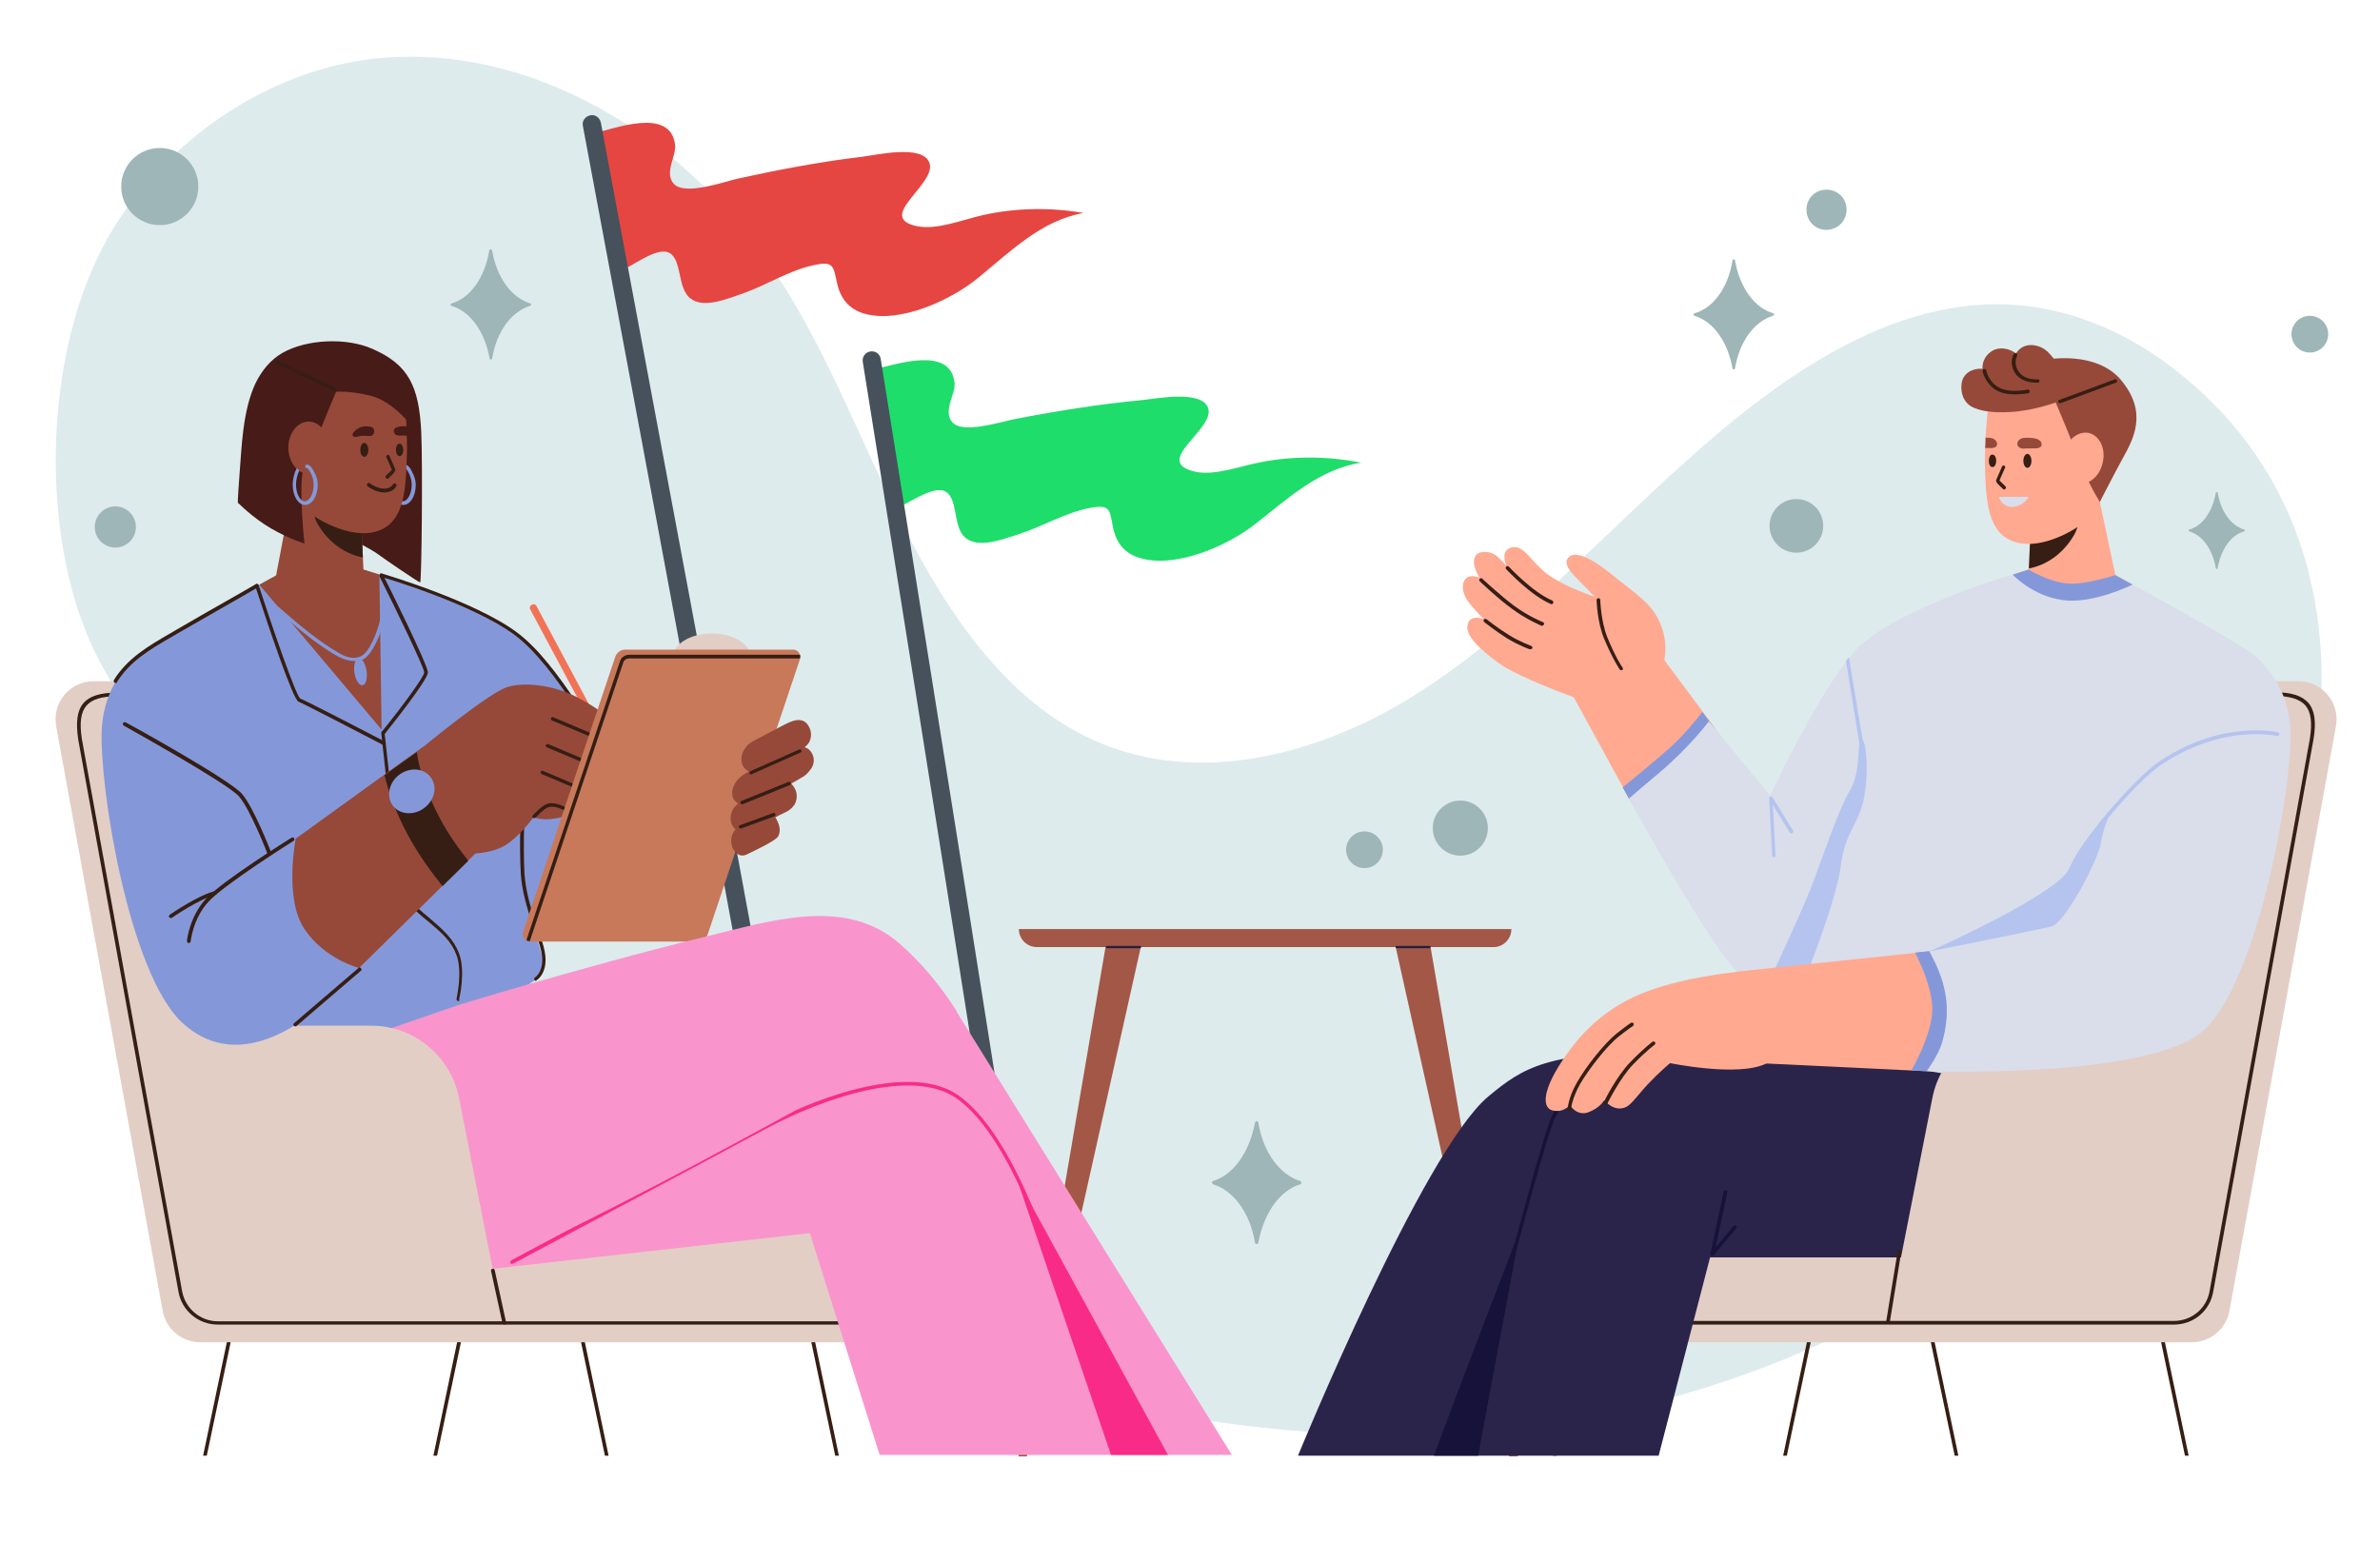 <?xml version="1.0" encoding="utf-8"?>
<!-- Generator: Adobe Illustrator 26.2.1, SVG Export Plug-In . SVG Version: 6.00 Build 0)  -->
<svg version="1.1" id="Layer_1" xmlns="http://www.w3.org/2000/svg" xmlns:xlink="http://www.w3.org/1999/xlink" x="0px" y="0px"
	 viewBox="0 0 648 420" style="enable-background:new 0 0 648 420;" xml:space="preserve">
<style type="text/css">
	.st0{fill:#DDEBED;}
	.st1{fill:#A35746;}
	.st2{fill:#202042;}
	.st3{fill-rule:evenodd;clip-rule:evenodd;fill:#E64642;}
	.st4{fill:#46515C;}
	.st5{fill-rule:evenodd;clip-rule:evenodd;fill:#1FDD6B;}
	.st6{fill:#9EB6B7;}
	.st7{fill:#361E14;}
	.st8{fill:#8498D9;}
	.st9{fill:#E3CEC5;}
	.st10{fill:#471B17;}
	.st11{fill:#964939;}
	.st12{fill:#F995CC;}
	.st13{fill:#F27255;}
	.st14{fill:#C7795A;}
	.st15{fill:#F92B89;}
	.st16{fill:#FFA991;}
	.st17{fill:#DADDEA;}
	.st18{fill:#B4C4EF;}
	.st19{fill:#2B244A;}
	.st20{fill:#17123A;}
</style>
<g>
	<path class="st0" d="M623.7,141.3c-6.8-16.2-18-30.8-34.4-42.8c-10.7-7.7-22.8-13-35.4-14.9c-35.8-5.3-68.7,18.4-95.3,42.4
		c-24.3,21.8-46.7,46.6-73.9,63.6c-27.2,16.9-61.2,25-89.6,10.7c-21.6-10.9-37-33.1-48.7-56.2c-11.7-23-20.9-47.9-34.9-69.2
		C186.4,36.6,144,11.4,101.8,16c-26,2.9-50.9,18.3-67.4,40.9c-20.1,27.4-23.9,73.7-13.9,106.8c7.2,23.9,20.1,35.5,33.8,55.5
		c22.6,33,51.6,59.8,82.4,82.9c65.8,49.3,142.2,82.7,221.2,87.9c79.1,5.2,151.9-18.9,213.8-74.1
		C616.7,275.7,647.9,198.9,623.7,141.3z"/>
	<g>
		<polygon class="st1" points="380,257.9 410.9,396.6 413.3,396.6 389.5,257.9 		"/>
		<polygon class="st1" points="310.6,257.9 279.6,396.6 277.3,396.6 301,257.9 		"/>
		<path class="st1" d="M406.7,257.9H282.3c-2.7,0-4.9-2.2-4.9-4.9l0,0h134.1l0,0C411.5,255.7,409.3,257.9,406.7,257.9z"/>
		<g>
			<path class="st2" d="M380.2,258.2c3,0,6,0,9,0c0.4,0,0.4-0.6,0-0.6c-3,0-6,0-9,0C379.9,257.6,379.9,258.2,380.2,258.2
				L380.2,258.2z"/>
		</g>
		<g>
			<path class="st2" d="M301.4,258.2c3,0,6,0,9,0c0.4,0,0.4-0.6,0-0.6c-3,0-6,0-9,0C301,257.6,301,258.2,301.4,258.2L301.4,258.2z"
				/>
		</g>
	</g>
	<g>
		<path class="st3" d="M161.3,36.4c5.9-1.3,21.2-7.4,22.5,3c0.4,3.1-3.1,7.7-0.3,10.7c3,3.2,13.7-0.6,17.1-1.4
			c11.4-2.5,22.4-4.6,34-6c4.1-0.5,16.4-3.4,18.4,1.5c2.4,5.8-15,15-3.3,17.4c5.4,1.1,12.5-1.8,17.8-3c8.9-2,18.5-2.2,27.5-0.6
			c-11.4,2-19.8,10.4-28.6,17.6c-7.4,6.1-21.4,12.6-31.1,9.8c-4.2-1.2-6.5-4.2-7.4-8.3c-1-4.6-0.9-6.1-6.3-4.9
			c-6.7,1.4-12.8,5.4-19.3,7.7c-4.2,1.4-10.8,4.3-14.4,1.3c-3.5-2.8-2.2-10.4-5.6-12.3c-3.6-2-10.8,4.3-14.3,5.2L161.3,36.4z"/>
		<g>
			<path class="st4" d="M215.2,326.5c-0.3,0.1-0.6,0.1-0.9,0c-1.3-0.2-2.2-1.3-2.2-2.5c-0.5-7-35.2-192.4-53.4-289.7
				c-0.3-1.3,0.6-2.6,2-2.9c1.3-0.3,2.6,0.6,2.9,2c0.1,0.7,13.6,72.6,26.9,143.9c26.9,144.7,26.7,146.2,26.6,147.1
				C216.9,325.5,216.2,326.3,215.2,326.5z M212.2,323.8c0,0.1,0,0.1,0,0.2C212.2,323.9,212.2,323.9,212.2,323.8z"/>
		</g>
	</g>
	<g>
		<path class="st5" d="M237.4,100.7c5.9-1.2,21.4-6.9,22.5,3.6c0.3,3.1-3.3,7.6-0.6,10.7c2.9,3.3,13.7-0.3,17.1-0.9
			c11.4-2.2,22.5-4,34.1-5.1c4.1-0.4,16.5-2.9,18.4,2c2.2,5.8-15.4,14.6-3.7,17.4c5.3,1.3,12.5-1.5,17.9-2.5
			c8.9-1.8,18.6-1.7,27.5,0.1c-11.4,1.7-20.1,9.9-29.1,16.9c-7.6,5.9-21.7,12-31.3,9c-4.2-1.3-6.4-4.3-7.2-8.5
			c-0.9-4.6-0.7-6.1-6.2-5.1c-6.8,1.3-13,5.1-19.5,7.2c-4.2,1.3-10.9,4-14.5,0.9c-3.4-2.9-1.9-10.5-5.3-12.5c-3.5-2.1-11,4-14.4,4.8
			L237.4,100.7z"/>
		<g>
			<path class="st4" d="M283.6,392.2c-0.3,0.1-0.6,0.1-0.9,0c-1.3-0.2-2.1-1.3-2.1-2.6c-0.3-7-30-193.3-45.7-291.1
				c-0.2-1.3,0.7-2.6,2.1-2.8c1.4-0.2,2.6,0.7,2.8,2.1c0.1,0.7,11.7,72.9,23.1,144.6c23.1,145.4,22.8,146.9,22.7,147.8
				C285.4,391.2,284.6,392,283.6,392.2z M280.7,389.3c0,0.1,0,0.1,0,0.2C280.6,389.5,280.6,389.4,280.7,389.3z"/>
		</g>
	</g>
	<ellipse class="st6" cx="489.1" cy="143.2" rx="7.3" ry="7.3"/>
	<path class="st6" d="M603.3,134.2c-0.9,5.1-3.6,9-7.2,10c-0.3,0.1-0.3,0.5,0,0.5c3.6,1.1,6.3,4.9,7.2,10c0.1,0.3,0.5,0.3,0.5,0
		c0.9-5.1,3.6-9,7.2-10c0.3-0.1,0.3-0.5,0-0.5c-3.6-1.1-6.3-4.9-7.2-10C603.8,133.9,603.3,133.9,603.3,134.2z M603.3,134.2
		c-0.9,5.1-3.6,9-7.2,10c-0.3,0.1-0.3,0.5,0,0.5c3.6,1.1,6.3,4.9,7.2,10c0.1,0.3,0.5,0.3,0.5,0c0.9-5.1,3.6-9,7.2-10
		c0.3-0.1,0.3-0.5,0-0.5c-3.6-1.1-6.3-4.9-7.2-10C603.8,133.9,603.3,133.9,603.3,134.2z M603.3,134.2c-0.9,5.1-3.6,9-7.2,10
		c-0.3,0.1-0.3,0.5,0,0.5c3.6,1.1,6.3,4.9,7.2,10c0.1,0.3,0.5,0.3,0.5,0c0.9-5.1,3.6-9,7.2-10c0.3-0.1,0.3-0.5,0-0.5
		c-3.6-1.1-6.3-4.9-7.2-10C603.8,133.9,603.3,133.9,603.3,134.2z M603.3,134.2c-0.9,5.1-3.6,9-7.2,10c-0.3,0.1-0.3,0.5,0,0.5
		c3.6,1.1,6.3,4.9,7.2,10c0.1,0.3,0.5,0.3,0.5,0c0.9-5.1,3.6-9,7.2-10c0.3-0.1,0.3-0.5,0-0.5c-3.6-1.1-6.3-4.9-7.2-10
		C603.8,133.9,603.3,133.9,603.3,134.2z M603.3,134.2c-0.9,5.1-3.6,9-7.2,10c-0.3,0.1-0.3,0.5,0,0.5c3.6,1.1,6.3,4.9,7.2,10
		c0.1,0.3,0.5,0.3,0.5,0c0.9-5.1,3.6-9,7.2-10c0.3-0.1,0.3-0.5,0-0.5c-3.6-1.1-6.3-4.9-7.2-10C603.8,133.9,603.3,133.9,603.3,134.2z
		 M603.3,134.2c-0.9,5.1-3.6,9-7.2,10c-0.3,0.1-0.3,0.5,0,0.5c3.6,1.1,6.3,4.9,7.2,10c0.1,0.3,0.5,0.3,0.5,0c0.9-5.1,3.6-9,7.2-10
		c0.3-0.1,0.3-0.5,0-0.5c-3.6-1.1-6.3-4.9-7.2-10C603.8,133.9,603.3,133.9,603.3,134.2z"/>
	<path class="st6" d="M492.1,58.8c-0.9-2.9,0.6-6,3.5-6.9c2.9-0.9,6,0.6,6.9,3.5c0.9,2.9-0.6,6-3.5,6.9
		C496.1,63.3,493,61.7,492.1,58.8z"/>
	<circle class="st6" cx="371.5" cy="231.4" r="5"/>
	<path class="st6" d="M341.7,305.7c-1.5,8-5.8,14.2-11.4,15.9c-0.4,0.1-0.4,0.7,0,0.9c5.6,1.7,10.1,7.9,11.4,15.9
		c0.1,0.5,0.8,0.5,0.9,0c1.5-8,5.8-14.2,11.4-15.9c0.4-0.1,0.4-0.7,0-0.9c-5.6-1.7-10.1-7.9-11.4-15.9
		C342.5,305.2,341.8,305.2,341.7,305.7z M341.7,305.7c-1.5,8-5.8,14.2-11.4,15.9c-0.4,0.1-0.4,0.7,0,0.9c5.6,1.7,10.1,7.9,11.4,15.9
		c0.1,0.5,0.8,0.5,0.9,0c1.5-8,5.8-14.2,11.4-15.9c0.4-0.1,0.4-0.7,0-0.9c-5.6-1.7-10.1-7.9-11.4-15.9
		C342.5,305.2,341.8,305.2,341.7,305.7z M341.7,305.7c-1.5,8-5.8,14.2-11.4,15.9c-0.4,0.1-0.4,0.7,0,0.9c5.6,1.7,10.1,7.9,11.4,15.9
		c0.1,0.5,0.8,0.5,0.9,0c1.5-8,5.8-14.2,11.4-15.9c0.4-0.1,0.4-0.7,0-0.9c-5.6-1.7-10.1-7.9-11.4-15.9
		C342.5,305.2,341.8,305.2,341.7,305.7z M341.7,305.7c-1.5,8-5.8,14.2-11.4,15.9c-0.4,0.1-0.4,0.7,0,0.9c5.6,1.7,10.1,7.9,11.4,15.9
		c0.1,0.5,0.8,0.5,0.9,0c1.5-8,5.8-14.2,11.4-15.9c0.4-0.1,0.4-0.7,0-0.9c-5.6-1.7-10.1-7.9-11.4-15.9
		C342.5,305.2,341.8,305.2,341.7,305.7z M341.7,305.7c-1.5,8-5.8,14.2-11.4,15.9c-0.4,0.1-0.4,0.7,0,0.9c5.6,1.7,10.1,7.9,11.4,15.9
		c0.1,0.5,0.8,0.5,0.9,0c1.5-8,5.8-14.2,11.4-15.9c0.4-0.1,0.4-0.7,0-0.9c-5.6-1.7-10.1-7.9-11.4-15.9
		C342.5,305.2,341.8,305.2,341.7,305.7z M341.7,305.7c-1.5,8-5.8,14.2-11.4,15.9c-0.4,0.1-0.4,0.7,0,0.9c5.6,1.7,10.1,7.9,11.4,15.9
		c0.1,0.5,0.8,0.5,0.9,0c1.5-8,5.8-14.2,11.4-15.9c0.4-0.1,0.4-0.7,0-0.9c-5.6-1.7-10.1-7.9-11.4-15.9
		C342.5,305.2,341.8,305.2,341.7,305.7z"/>
	<ellipse class="st6" cx="397.6" cy="225.5" rx="7.5" ry="7.5"/>
	<ellipse class="st6" cx="31.4" cy="143.5" rx="5.6" ry="5.6"/>
	<path class="st6" d="M133.2,68.3C132,75.6,128,81.2,123,82.6c-0.4,0.1-0.4,0.7,0,0.7c5.1,1.6,9,7,10.3,14.3c0.1,0.4,0.7,0.4,0.7,0
		c1.2-7.3,5.2-12.7,10.3-14.3c0.4-0.1,0.4-0.7,0-0.7c-5.1-1.6-9-7-10.3-14.3C134,67.8,133.2,67.8,133.2,68.3z M133.2,68.3
		C132,75.6,128,81.2,123,82.6c-0.4,0.1-0.4,0.7,0,0.7c5.1,1.6,9,7,10.3,14.3c0.1,0.4,0.7,0.4,0.7,0c1.2-7.3,5.2-12.7,10.3-14.3
		c0.4-0.1,0.4-0.7,0-0.7c-5.1-1.6-9-7-10.3-14.3C134,67.8,133.2,67.8,133.2,68.3z M133.2,68.3C132,75.6,128,81.2,123,82.6
		c-0.4,0.1-0.4,0.7,0,0.7c5.1,1.6,9,7,10.3,14.3c0.1,0.4,0.7,0.4,0.7,0c1.2-7.3,5.2-12.7,10.3-14.3c0.4-0.1,0.4-0.7,0-0.7
		c-5.1-1.6-9-7-10.3-14.3C134,67.8,133.2,67.8,133.2,68.3z M133.2,68.3C132,75.6,128,81.2,123,82.6c-0.4,0.1-0.4,0.7,0,0.7
		c5.1,1.6,9,7,10.3,14.3c0.1,0.4,0.7,0.4,0.7,0c1.2-7.3,5.2-12.7,10.3-14.3c0.4-0.1,0.4-0.7,0-0.7c-5.1-1.6-9-7-10.3-14.3
		C134,67.8,133.2,67.8,133.2,68.3z M133.2,68.3C132,75.6,128,81.2,123,82.6c-0.4,0.1-0.4,0.7,0,0.7c5.1,1.6,9,7,10.3,14.3
		c0.1,0.4,0.7,0.4,0.7,0c1.2-7.3,5.2-12.7,10.3-14.3c0.4-0.1,0.4-0.7,0-0.7c-5.1-1.6-9-7-10.3-14.3C134,67.8,133.2,67.8,133.2,68.3z
		 M133.2,68.3C132,75.6,128,81.2,123,82.6c-0.4,0.1-0.4,0.7,0,0.7c5.1,1.6,9,7,10.3,14.3c0.1,0.4,0.7,0.4,0.7,0
		c1.2-7.3,5.2-12.7,10.3-14.3c0.4-0.1,0.4-0.7,0-0.7c-5.1-1.6-9-7-10.3-14.3C134,67.8,133.2,67.8,133.2,68.3z"/>
	<circle class="st6" cx="628.9" cy="91" r="5"/>
	<g>
		<path class="st7" d="M227.4,396.4h1l-6.9-33c-0.1-0.3-0.3-0.4-0.6-0.4c-0.3,0.1-0.4,0.3-0.4,0.6L227.4,396.4z"/>
	</g>
	<g>
		<path class="st7" d="M164.7,396.4h1l-6.9-33c-0.1-0.3-0.3-0.4-0.6-0.4c-0.3,0.1-0.4,0.3-0.4,0.6L164.7,396.4z"/>
	</g>
	<g>
		<path class="st7" d="M56.3,396.4l6.9-32.8c0.1-0.3-0.1-0.5-0.4-0.6c-0.3-0.1-0.5,0.1-0.6,0.4l-6.9,33H56.3z"/>
	</g>
	<g>
		<path class="st7" d="M119,396.4l6.9-32.8c0.1-0.3-0.1-0.5-0.4-0.6c-0.3-0.1-0.5,0.1-0.6,0.4l-6.9,33H119z"/>
	</g>
	<path class="st8" d="M121.2,162.8c0,0,16.4,6.2,23.9,13.3c9.5,9.1,24.2,40.5,24.2,40.5s-8.2,21.3-9.5,23.6
		c-1.3,2.3-6.3,9-13.4,10.3c-7.1,1.3-13.3,6.1-15.2-8C129.2,228.3,121.2,162.8,121.2,162.8z"/>
	<path class="st9" d="M210.1,287.1l-33.5-19.4c-0.4,1.4-1.4,2.7-3.1,3.3c-6.8,2.5-14,2.9-21,4.1c-7.8,1.4-15.4,3.6-23.1,5
		c-5.8,1-8.3-7.9-2.5-8.9c4-0.7,8-1.6,12-2.6c-0.7-1.7-0.4-3.8,0.9-5.1c-1.4,0-2.8-0.1-4.3-0.4c-4.3-0.7-4-6.4-1.1-8.4
		c3.1-2.2,6.6-3.8,9.9-5.6l-110-63.6h-8.8c-6.5,0-11.4,5.9-10.2,12.3l29,159.2c0.9,4.9,5.2,8.5,10.2,8.5h185.1L210.1,287.1z"/>
	<g>
		<path class="st7" d="M245.1,360.7H59.3c-5.3,0-9.8-3.8-10.7-8.9L21.3,201.4c-0.7-4.8-0.3-7.9,1.4-9.9c1.7-2,4.7-2.9,9.3-2.9h9
			l0.1,0.1l67.1,38.5c0.2,0.1,0.3,0.4,0.2,0.7c-0.1,0.2-0.4,0.3-0.7,0.2l-67-38.5H32c-4.2,0-7,0.8-8.5,2.6c-1.5,1.8-1.9,4.6-1.2,9.1
			l27.3,150.4c0.9,4.7,5,8.1,9.7,8.1h184.4l-27.5-69.6c-0.1-0.2,0-0.5,0.3-0.6c0.2-0.1,0.5,0,0.6,0.3L245.1,360.7z"/>
	</g>
	<path class="st10" d="M69.6,104.3c-3.6,7.6-3.8,17.7-4.4,25.1c0,0.4-0.6,7.5-0.4,7.6l16.6,2.3c0,0,18.6,9.5,21.2,11.4
		c2.6,1.9,11.4,7.9,11.8,7.9c0.4-0.1,0.7-32.2,0.3-40.8c-0.6-12.7-3.5-18.5-13.3-22.8c-7-3.1-17.8-2.7-24.5,1.1
		C73.6,98,71.3,100.9,69.6,104.3z"/>
	<path class="st8" d="M113.2,132c0,3.1-1.5,5.5-3.4,5.5c-1.9,0-3.4-2.4-3.4-5.5c0-1.7,0.5-3.4,1.1-4.5c0.2,0.2,0.5,0.4,0.7,0.6
		c-0.4,0.8-0.9,2.2-0.9,3.9c0,2.4,1.1,4.5,2.4,4.5c1.3,0,2.4-2.1,2.4-4.5c0-1.3-0.4-2.4-0.8-3.2c-0.4-0.8-0.8-1.3-1-1.3
		c-0.3,0-0.5-0.2-0.5-0.5c0-0.3,0.2-0.5,0.5-0.5c0.6,0,1.4,0.8,1.9,2C112.8,129.6,113.2,130.8,113.2,132z"/>
	<polygon class="st11" points="99.2,160.2 84,176.1 74.7,159.2 79.9,131.7 98.4,141.6 98.5,144.8 98.8,151.8 	"/>
	<path class="st7" d="M98.8,151.8c-4.3-0.8-9.1-3.6-12.3-9.1c-2.1-3.6-0.4-5.8,0.1-5.7c0.5,0.1,6.8,2.1,7.2,2.5
		c0.3,0.3,3.5,3.9,4.7,5.3L98.8,151.8z"/>
	<path class="st11" d="M110.7,125.9c-0.3,8.4-0.8,18.8-11.2,19.3c-7.1,0.3-17.3-5.5-19.5-10.1c-2.1-4.6-4.5-15-2.4-23.8
		C79.7,102.5,91,98.6,91,98.6s17.9-0.3,18.8,7.4c0.3,3,0.6,5.8,0.8,8.7c0,0.8,0.1,1.7,0.1,2.5C110.8,119.9,110.9,122.8,110.7,125.9z
		"/>
	<path class="st7" d="M109.8,122.5c0,1-0.4,1.7-1,1.7c-0.6,0-1-0.8-1-1.7c0-1,0.4-1.7,1-1.7C109.3,120.8,109.8,121.6,109.8,122.5z"
		/>
	<path class="st7" d="M100.3,122.5c0,1-0.5,1.9-1.1,1.9c-0.6,0-1.1-0.8-1.1-1.9s0.5-1.9,1.1-1.9C99.8,120.7,100.3,121.5,100.3,122.5
		z"/>
	<g>
		<path class="st7" d="M105.5,130.4c-0.1,0-0.3-0.1-0.4-0.2c-0.2-0.2-0.2-0.5,0-0.7c0.6-0.6,1.4-1.3,1.6-1.6c-0.2-0.5-0.9-2-1.5-3.4
			c-0.1-0.2,0-0.5,0.2-0.6c0.2-0.1,0.5,0,0.6,0.2c0.4,0.8,1.5,3.4,1.6,3.7c0.1,0.3,0.2,0.6-1.9,2.5
			C105.7,130.3,105.6,130.4,105.5,130.4z M106.8,128L106.8,128L106.8,128z"/>
	</g>
	<g>
		<path class="st7" d="M104.6,134.1c-1.6,0-3.4-0.8-4.5-1.7c-0.2-0.2-0.3-0.5-0.1-0.7c0.2-0.2,0.5-0.3,0.7-0.1
			c1.2,0.9,3.1,1.7,4.6,1.4c0.7-0.1,1.3-0.5,1.7-1.1c0.1-0.2,0.4-0.3,0.7-0.2c0.2,0.1,0.3,0.4,0.2,0.7c-0.5,0.9-1.3,1.4-2.3,1.6
			C105.1,134.1,104.9,134.1,104.6,134.1z"/>
	</g>
	<path class="st10" d="M101.9,117.3c0-0.3-0.2-0.6-0.4-0.8c-0.2-0.2-0.5-0.3-0.8-0.3c-1.6-0.4-3.4,0.2-4.4,1.5
		c-0.2,0.3-0.5,0.7-0.2,1c0.1,0.2,0.4,0.3,0.6,0.3c0.2,0,0.5-0.1,0.7-0.1c0.7-0.2,1.5-0.3,2.3-0.2c0.5,0,1.1,0.1,1.6-0.1
		C101.7,118.3,102,117.8,101.9,117.3z"/>
	<path class="st10" d="M111,116.2c-0.8-0.2-1.6-0.2-2.4,0c-0.3,0.1-0.6,0.2-0.9,0.3c-0.3,0.2-0.4,0.5-0.5,0.8c0,0.5,0.3,1,0.8,1.2
		c0.5,0.2,1.2,0.1,1.8,0.1c0.4,0,0.9,0,1.3,0.1C111.1,117.9,111.1,117,111,116.2z"/>
	<path class="st10" d="M91.5,106.7c0,0-2.8,6.5-6,14.7c-3.2,8.2-6,12.3-6,12.3s-5.7-7.6-5.4-9.5c0.3-1.8,1.8-18.5,2.4-20.9
		c0.6-2.4,18.7-8.5,19.5-8c0.8,0.4,4.8,1.4,7.8,3c3,1.6,6.9,6.2,7.3,6.6c0.4,0.4,1,11.1,1,11.1s-5-6.6-11-8.2
		C95,106.3,91.5,106.7,91.5,106.7z"/>
	<path class="st10" d="M64.9,137c0,0,3.9,4,8.9,6.9c5,2.9,9.1,4.1,9.1,4.1s-1.5-13.7-0.5-19.4c1-5.6-10-3.3-10-3.3L64.9,137z"/>
	<path class="st11" d="M75.7,156.4l-5.1,2.8c0,0,7.2,20.8,13.4,29.4c6.2,8.6,13.7,20.5,17.9,19.1c4.2-1.4,13-9.3,13.1-13.4
		c0.1-4.1-11.8-37.9-11.8-37.9l-8.4-2.6L75.7,156.4z"/>
	<g>
		<path class="st8" d="M96.4,180c-1.8,0-3.5-0.8-4.5-1.3c-6.2-3.5-11.7-8.4-17-13l-1.1-1l0.6-0.7l1.1,1c5.3,4.6,10.8,9.4,16.9,12.9
			c1.2,0.7,3.4,1.7,5.4,1c1.6-0.5,2.8-2.5,3.6-4.2c1.3-2.6,2.2-5.7,2.9-9.8l1,0.2c-0.7,4.2-1.6,7.4-3,10.1c-0.9,1.8-2.2,4-4.1,4.7
			C97.6,180,97,180,96.4,180z"/>
	</g>
	<g>
		<path class="st7" d="M91,106.5c-0.1,0-0.1,0-0.2,0L75.3,99c-0.2-0.1-0.3-0.4-0.2-0.6c0.1-0.2,0.4-0.3,0.6-0.2l15.5,7.4
			c0.2,0.1,0.3,0.4,0.2,0.6C91.4,106.4,91.2,106.5,91,106.5z"/>
	</g>
	<path class="st12" d="M335.4,396.2h-95.9l-19-60.4l-91.7,10.3c0,0,46.1-47.3,47.1-48.7c1-1.4,43.5-24.1,45.5-25.3
		c2-1.2,39,3.3,39,3.3L335.4,396.2z"/>
	<path class="st8" d="M70.6,159.2l33.3,39.5l-0.6-42.2c0,0,15.2,4.3,22.2,8.4c7,4.1,14.1,22.4,15.5,28.6c1.5,6.2,0.5,36.5,1.8,47.5
		c1.3,11,5.7,19.3,5.2,22.6c-0.8,6.1-21.8,11.6-44,17.7c-22.3,6.1-23.4,5.3-34,5.9C59.4,287.8,37.1,181,37.3,179
		C37.4,177.1,70.6,159.2,70.6,159.2z"/>
	<g>
		<path class="st7" d="M164.1,204.9c-0.2,0-0.3-0.1-0.4-0.3c-0.1-0.2-12.2-23.3-23.7-31.8c-11.6-8.5-36-15.7-36.2-15.7
			c-0.3-0.1-0.4-0.3-0.3-0.6c0.1-0.3,0.3-0.4,0.6-0.3c0.2,0.1,24.8,7.3,36.5,15.9c11.7,8.6,23.9,31.9,24,32.1c0.1,0.2,0,0.5-0.2,0.7
			C164.2,204.9,164.2,204.9,164.1,204.9z"/>
	</g>
	<g>
		<path class="st7" d="M124.8,272.6c0,0-0.1,0-0.1,0c-0.3-0.1-0.4-0.3-0.4-0.6c0-0.1,1.7-7.3,0-11.9c-1.4-3.8-3.9-6-8.1-9.5
			c-0.9-0.7-1.8-1.5-2.8-2.4c-5.8-5.1-7.8-31.9-7.9-33.1l-1.7-15.5c0-0.3,0.2-0.5,0.4-0.5c0.3,0,0.5,0.2,0.5,0.4l1.7,15.5
			c0,0.3,2,27.5,7.5,32.4c1,0.9,1.9,1.7,2.8,2.4c4.1,3.5,6.8,5.9,8.3,9.9c1.8,4.8,0.1,12.1,0,12.4
			C125.2,272.4,125,272.6,124.8,272.6z"/>
	</g>
	<g>
		<path class="st7" d="M145.9,267.1c-0.2,0-0.3-0.1-0.4-0.2c-0.1-0.2-0.1-0.5,0.1-0.7c0.1,0,1.7-1.1,2-3.9c0.3-2.6-0.9-5.7-1.9-8.5
			c-0.3-0.8-0.6-1.5-0.8-2.2c-1.6-5-2.8-9.2-3.1-13.6c-0.2-3.2-0.3-9.7-0.1-12.9c0-0.3,0.3-0.5,0.5-0.5c0.3,0,0.5,0.2,0.5,0.5
			c-0.1,3.1-0.1,9.7,0.1,12.8c0.3,4.3,1.4,8.4,3,13.3c0.2,0.7,0.5,1.4,0.8,2.2c1,2.9,2.2,6.1,1.9,8.9c-0.3,3.3-2.3,4.6-2.4,4.6
			C146,267.1,146,267.1,145.9,267.1z"/>
	</g>
	<g>
		<path class="st13" d="M168.6,210.3c-0.3,0-0.6-0.2-0.8-0.5l-23.4-43.8c-0.3-0.5-0.1-1.1,0.4-1.3c0.5-0.3,1.1-0.1,1.3,0.4
			l23.4,43.8c0.3,0.5,0.1,1.1-0.4,1.3C169,210.3,168.8,210.3,168.6,210.3z"/>
	</g>
	<path class="st11" d="M115.1,203.5c0,0,17.9-14.8,23-16.4c5.1-1.6,13.3-0.3,19.1,2.8c5.9,3.1,9.5,6.2,9.5,6.2s-9.5,23.8-10.6,25
		c-1.1,1.2-5.1,2-7.4,2c-2.4,0-3.4-0.6-3.4-0.6s-4.4,6-8.3,8c-3.9,2.1-9.6,2.1-10,1.8C126.4,232.2,115.1,203.5,115.1,203.5z"/>
	<g>
		<path class="st7" d="M164.7,202.2c-0.1,0-0.1,0-0.2,0l-14.2-6c-0.2-0.1-0.4-0.4-0.3-0.6c0.1-0.2,0.4-0.4,0.6-0.3l14.2,6
			c0.2,0.1,0.4,0.4,0.3,0.6C165.1,202,164.9,202.2,164.7,202.2z"/>
	</g>
	<g>
		<path class="st7" d="M163.3,209.5c-0.1,0-0.1,0-0.2,0l-14.2-6c-0.2-0.1-0.4-0.4-0.3-0.6c0.1-0.2,0.4-0.4,0.6-0.3l14.2,6
			c0.2,0.1,0.4,0.4,0.3,0.6C163.7,209.4,163.5,209.5,163.3,209.5z"/>
	</g>
	<g>
		<path class="st7" d="M161.9,216.8c-0.1,0-0.1,0-0.2,0l-14.2-6c-0.2-0.1-0.4-0.4-0.3-0.6c0.1-0.2,0.4-0.4,0.6-0.3l14.2,6
			c0.2,0.1,0.4,0.4,0.3,0.6C162.3,216.7,162.1,216.8,161.9,216.8z"/>
	</g>
	<g>
		<path class="st7" d="M145.4,222.8c-0.1,0-0.2,0-0.3-0.1c-0.2-0.2-0.2-0.5,0-0.7c0.1-0.1,2.1-2.3,3.6-3c3.2-1.4,8.4,2.8,8.7,2.9
			c0.2,0.2,0.2,0.5,0.1,0.7c-0.2,0.2-0.5,0.2-0.7,0.1c-1.4-1.1-5.4-3.8-7.7-2.8c-1.1,0.5-2.7,2.1-3.2,2.7
			C145.7,222.7,145.6,222.8,145.4,222.8z"/>
	</g>
	<g>
		<ellipse class="st9" cx="193.8" cy="179.2" rx="10.7" ry="6.7"/>
		<path class="st14" d="M217.8,179.3c0,0,0,0.1,0,0.2l-25.1,74.9c-0.4,1.2-1.5,2-2.7,2h-45.7c-0.3,0-0.6-0.1-0.8-0.2
			c-0.9-0.4-1.4-1.4-1.1-2.4l25.1-74.9c0.4-1.2,1.5-2,2.7-2h45.7c1,0,1.7,0.6,1.9,1.5C217.9,178.6,217.9,179,217.8,179.3z"/>
		<g>
			<path class="st7" d="M217.8,178.3c-0.1,0-0.2,0-0.3,0h-46.2c-1.1,0-2.2,0.7-2.5,1.8l-25.3,75.4c-0.1,0.2-0.1,0.4-0.1,0.6
				c0.2,0.1,0.5,0.2,0.8,0.2h0.1c0-0.2,0-0.4,0.1-0.5l25.3-75.4c0.2-0.7,0.9-1.1,1.6-1.1h46.2c0.1,0,0.2,0,0.3,0
				C217.9,179,217.9,178.6,217.8,178.3z"/>
		</g>
	</g>
	<polygon class="st15" points="318,396.2 302.5,396.2 276.8,320.8 	"/>
	<g>
		<path class="st15" d="M139.4,344.2c-0.2,0-0.3-0.1-0.4-0.3c-0.1-0.2,0-0.5,0.2-0.7c0.5-0.3,52.9-28.2,68.4-36.5
			c17-9.1,41.1-16.9,53.2-8.5c12.9,8.9,21.9,34.6,22.3,35.7c0.1,0.3,0,0.5-0.3,0.6c-0.3,0.1-0.5,0-0.6-0.3
			c-0.1-0.3-9.3-26.6-21.9-35.2c-11.8-8.1-35.5-0.4-52.2,8.6c-15.5,8.4-67.9,36.2-68.4,36.5C139.5,344.2,139.5,344.2,139.4,344.2z"
			/>
	</g>
	<path class="st11" d="M131.3,230.6l-3.8,3.7l-7,6.9l-33.5,33l-19.8-36.2c0,0,23.4-16.9,37.5-27.1c3.8-2.8,7-5,8.8-6.3
		c1.1-0.8,1.6-1.2,1.7-1.2c0,0,17.4,7.1,18.1,7.6C133.9,211.6,131.3,230.6,131.3,230.6z"/>
	<path class="st12" d="M82.9,288.1c0,0,28,57.6,38.8,59.6c10.8,2.1,108.5-52.9,108.5-52.9l30.3-19.4c-4.2-6.7-9.5-13.1-15.4-18.3
		c-15-13.3-35.9-6.1-53.2-2c-17.1,4.2-34.1,8.9-51,13.8c-5.5,1.6-11,3.2-16.4,4.9L82.9,288.1z"/>
	<path class="st9" d="M43.9,279.3H101c11.7,0,21.8,8.3,24,19.8l10.9,55.4H73.9L43.9,279.3z"/>
	<path class="st8" d="M39.9,176.8c0,0-11.4,6.3-12.2,21.9c-0.7,15.6,7.4,66.1,21.8,79.7c14.5,13.5,31.2,1.1,37.4-4
		c6.3-5.1,11.9-8.5,11.9-8.5l-20.3-41.4L39.9,176.8z"/>
	<path class="st11" d="M80.5,228.5c0,0-3.2,16.2,2.4,24.5c5.6,8.3,14.9,10.6,14.9,10.6l0.3-22.4L80.5,228.5z"/>
	<g>
		<path class="st7" d="M31.5,186c-0.1,0-0.2,0-0.3-0.1c-0.2-0.1-0.3-0.4-0.2-0.7c3.7-6,9.6-9.4,15.3-12.7l1.7-1
			c5.7-3.3,11.4-6.6,17.1-9.8l4.5-2.6c0.2-0.1,0.5-0.1,0.7,0.2c0.1,0.2,0.1,0.5-0.2,0.7l-4.5,2.6c-5.7,3.3-11.4,6.5-17.1,9.8l-1.7,1
			c-5.9,3.4-11.4,6.6-15,12.4C31.9,185.9,31.7,186,31.5,186z"/>
	</g>
	<g>
		<path class="st11" d="M221.2,205.4c-0.5-1.1-1.3-1.7-2.1-1.9c0.3-0.3,0.6-0.6,0.9-0.9c0.9-1.2,1.1-3,0.4-4.4
			c-1.7-3.8-5.4-1.6-7.9-0.3c-1.9,1-3.8,2-5.7,3c-1.4,0.8-2.9,1.3-3.9,2.8c-1.6,2.2-1.4,5.2,1,6.4c-1.2,0.6-2.3,1.3-3.2,2.4
			c-1.8,2.3-1.9,5.1,0.3,6.3c-0.4,0.3-0.8,0.7-1.2,1.2c-1.3,1.9-1.2,4.5,0.5,5.9c-0.3,0.2-0.5,0.5-0.7,0.9c-1,1.8-0.6,4.5,1.3,5.8
			c1,0.7,2.1,0.3,3-0.2c1.4-0.7,7.3-3.4,8-4.7c0.9-1.7,0.1-3.7-0.8-5.1c1.2-0.8,2.6-1.2,3.8-2c0.5-0.4,0.9-0.8,1.3-1.3
			c0.8-1.2,1-3,0.3-4.4c-0.3-0.6-0.7-1.1-1.1-1.6c0.1,0.2,3-1.7,3.3-1.8c0.6-0.4,1.2-0.9,1.6-1.5
			C221.6,208.7,221.9,206.8,221.2,205.4z"/>
		<g>
			<path class="st7" d="M204.5,210.9c-0.2,0-0.4-0.1-0.4-0.3c-0.1-0.2,0-0.5,0.2-0.6l13.3-5.9c0.2-0.1,0.5,0,0.6,0.2
				c0.1,0.2,0,0.5-0.2,0.6l-13.3,5.9C204.7,210.8,204.6,210.9,204.5,210.9z"/>
		</g>
		<g>
			<path class="st7" d="M202.1,219c-0.2,0-0.4-0.1-0.5-0.3c-0.1-0.2,0-0.5,0.3-0.6l12.8-5.2c0.2-0.1,0.5,0,0.6,0.3
				c0.1,0.2,0,0.5-0.3,0.6l-12.8,5.2C202.2,219,202.1,219,202.1,219z"/>
		</g>
		<g>
			<path class="st7" d="M201.7,225.6c-0.2,0-0.4-0.1-0.5-0.3c-0.1-0.3,0-0.5,0.3-0.6l9-3.3c0.3-0.1,0.5,0,0.6,0.3
				c0.1,0.3,0,0.5-0.3,0.6l-9,3.3C201.8,225.6,201.8,225.6,201.7,225.6z"/>
		</g>
	</g>
	<g>
		<path class="st7" d="M104.4,202.9c-0.1,0-0.2,0-0.2-0.1c-6-3.1-21.7-11.3-22.9-11.7c-1.5-0.5-8-19.9-11.8-31.5
			c-0.1-0.3,0.1-0.5,0.3-0.6c0.3-0.1,0.5,0.1,0.6,0.3c3.7,11.4,10.1,29.9,11.3,30.9c1.4,0.5,22.1,11.2,23,11.7
			c0.2,0.1,0.3,0.4,0.2,0.7C104.8,202.8,104.6,202.9,104.4,202.9z"/>
	</g>
	<g>
		<path class="st7" d="M104.4,200c-0.1,0-0.2,0-0.3-0.1c-0.2-0.2-0.2-0.5-0.1-0.7c5.7-7,11.5-15,11.5-16.1c0-1.3-7.5-16.8-12.2-26.2
			c-0.1-0.2,0-0.5,0.2-0.7c0.2-0.1,0.5,0,0.7,0.2c1.3,2.5,12.3,24.7,12.3,26.7c0,2-9.8,14.3-11.7,16.7
			C104.7,200,104.6,200,104.4,200z"/>
	</g>
	<g>
		<path class="st7" d="M51.4,256.8C51.4,256.8,51.3,256.8,51.4,256.8c-0.3,0-0.5-0.3-0.5-0.5c0-0.3,0.7-6.8,5.3-11.7
			c4.5-4.8,22.4-16,23.2-16.5c0.2-0.1,0.5-0.1,0.7,0.2c0.1,0.2,0.1,0.5-0.2,0.7c-0.2,0.1-18.6,11.7-23,16.4c-4.4,4.6-5,11-5,11.1
			C51.8,256.6,51.6,256.8,51.4,256.8z"/>
	</g>
	<g>
		<path class="st7" d="M46.5,250c-0.2,0-0.3-0.1-0.4-0.2c-0.2-0.2-0.1-0.5,0.1-0.7c0.3-0.2,7.7-5.3,12.2-6.4
			c0.3-0.1,0.5,0.1,0.6,0.4c0.1,0.3-0.1,0.5-0.4,0.6c-4.4,1.1-11.8,6.2-11.9,6.3C46.7,249.9,46.6,250,46.5,250z"/>
	</g>
	<g>
		<path class="st7" d="M73.4,233c-0.2,0-0.4-0.1-0.5-0.3c0-0.1-4.7-12.2-7.8-15.8c-3.1-3.6-31.1-19.1-31.4-19.3
			c-0.2-0.1-0.3-0.4-0.2-0.7c0.1-0.2,0.4-0.3,0.7-0.2c1.2,0.6,28.5,15.7,31.7,19.5c3.2,3.7,7.8,15.6,8,16.1c0.1,0.3,0,0.5-0.3,0.6
			C73.5,233,73.5,233,73.4,233z"/>
	</g>
	<g>
		<path class="st7" d="M80.4,279.5c-0.1,0-0.3-0.1-0.4-0.2c-0.2-0.2-0.2-0.5,0.1-0.7l17.5-15c0.2-0.2,0.5-0.2,0.7,0.1
			c0.2,0.2,0.2,0.5-0.1,0.7l-17.5,15C80.7,279.5,80.6,279.5,80.4,279.5z"/>
	</g>
	<path class="st8" d="M99.8,182.7c0.3,2-0.2,3.8-1.1,3.9c-0.9,0.1-1.9-1.4-2.2-3.4c-0.3-2,0.2-3.8,1.1-3.9
		C98.5,179.1,99.5,180.6,99.8,182.7z"/>
	<path class="st11" d="M84,114.8c-3,0-5.5,3.2-5.5,7.1c0,2.3,0.9,4.4,2.2,5.7c0.2,0.2,0.5,0.4,0.7,0.6c0.8,0.5,1.6,0.8,2.5,0.8
		c0.2,0,0.5,0,0.7-0.1c0.3,0,0.7-0.1,1-0.3c2.2-0.9,3.8-3.6,3.8-6.7C89.5,118,87.1,114.8,84,114.8z"/>
	<path class="st8" d="M86.5,132c0,3.1-1.5,5.5-3.4,5.5c-1.9,0-3.4-2.4-3.4-5.5c0-1.7,0.5-3.4,1.1-4.5c0.2,0.2,0.5,0.4,0.7,0.6
		c-0.4,0.8-0.9,2.2-0.9,3.9c0,2.4,1.1,4.5,2.4,4.5c1.3,0,2.4-2.1,2.4-4.5c0-1.3-0.4-2.4-0.8-3.2c-0.4-0.8-0.8-1.3-1-1.3
		c-0.3,0-0.5-0.2-0.5-0.5c0-0.3,0.2-0.5,0.5-0.5c0.6,0,1.4,0.8,1.9,2C86.2,129.6,86.5,130.8,86.5,132z"/>
	<g>
		<path class="st7" d="M127.5,234.4l-7,6.9c-2.7-3.3-6.4-8.3-9.5-14c-3.4-6.4-5.3-12-6.3-16.2c3.8-2.8,7-5,8.8-6.3
			c0.4,3.1,1.8,9.6,6.2,17.9C122.1,227.3,125.2,231.5,127.5,234.4z"/>
	</g>
	<path class="st8" d="M115.4,220.1c-2.9,2.1-6.7,1.7-8.5-0.8c-1.8-2.5-1-6.3,1.9-8.4c2.9-2.1,6.7-1.7,8.5,0.8
		C119.2,214.3,118.3,218,115.4,220.1z"/>
	<g>
		<path class="st7" d="M137.3,360.7c-0.2,0-0.4-0.2-0.5-0.4l-3.1-14.2c-0.1-0.3,0.1-0.5,0.4-0.6c0.3-0.1,0.5,0.1,0.6,0.4l3.1,14.2
			c0.1,0.3-0.1,0.5-0.4,0.6C137.4,360.7,137.4,360.7,137.3,360.7z"/>
	</g>
	<g>
		<path class="st16" d="M481.5,218.9l-17.1,12.4l-1.5-0.2l-7.5-4.5l-11.8-9.1c0,0,0,0,0,0l-1.7-3.1l-13.4-24.5
			c0,0-2.2-16.9-1.3-17.1c0.8-0.2,19.6-1.6,19.6-1.6c0,0,12,16.2,16.8,22.6c1.2,1.6,1.9,2.5,1.9,2.5s2.1,3,4.8,6.7
			c4,5.6,9.1,12.8,9.8,13.7C480.9,218.2,481.5,218.9,481.5,218.9z"/>
		<path class="st8" d="M470.1,203.1c-1.7,2.3-4,4.8-6.5,7c-5.6,4.9-9.2,8.8-11.5,9.4c-2.2,0.6-8.2-1.9-8.6-2c0,0,0,0,0,0l-1.7-3.1
			c1.9-1.5,8.7-7.1,13.1-11c3.5-3.2,6.9-7.3,8.6-9.5c1.2,1.6,1.9,2.5,1.9,2.5S467.5,199.3,470.1,203.1z"/>
		<path class="st17" d="M481.9,216.6l-16.6-20.2c0,0-5.4,7.2-13.5,14c-8.1,6.8-8.3,7.1-8.3,7.1s23.3,42.5,30.4,48
			c7.2,5.5,12.7,10.4,15.5,9.2c2.9-1.2,11.8,0.2,16.4-6.9c4.6-7.1,7.3-11,8-20.6C514.7,237.6,481.9,216.6,481.9,216.6z"/>
		<path class="st11" d="M546.3,103.3c-1.1-1.6-4-2.5-5.9-2.8c-2.5-0.4-5.2,0.5-6.1,3c-0.8,2.5,0,5.9,2.5,7.2c0.6,0.3,1.3,0.5,2,0.5
			c5.7,0.2,9.9-4.4,9.9-4.4S546.3,103.3,546.3,103.3z"/>
		<path class="st11" d="M552.6,102.1c-0.1-2-2-4.3-3.4-5.6c-1.9-1.7-5.2-2.3-7.3-0.6c-2.1,1.6-2.8,4.4-1.4,6.8
			c0.3,0.6,1,1.5,1.6,1.9c4.6,3.3,10.6,1.7,10.6,1.7S552.6,102.1,552.6,102.1z"/>
		<path class="st11" d="M560.7,101.2c-0.1-2-2-4.3-3.4-5.6c-1.9-1.7-5.1-2.3-7.2-0.7c-2.1,1.6-2.7,4.8-1.3,7.2
			c0.3,0.6,0.8,1.1,1.4,1.6c4.6,3.3,10.6,1.7,10.6,1.7S560.7,101.2,560.7,101.2z"/>
		<g>
			<path class="st7" d="M423.8,396.4h-1l6.9-33c0.1-0.3,0.3-0.4,0.6-0.4c0.3,0.1,0.4,0.3,0.4,0.6L423.8,396.4z"/>
		</g>
		<g>
			<path class="st7" d="M486.5,396.4h-1l6.9-33c0.1-0.3,0.3-0.4,0.6-0.4c0.3,0.1,0.4,0.3,0.4,0.6L486.5,396.4z"/>
		</g>
		<g>
			<path class="st7" d="M594.9,396.4l-6.9-32.8c-0.1-0.3,0.1-0.5,0.4-0.6c0.3-0.1,0.5,0.1,0.6,0.4l6.9,33H594.9z"/>
		</g>
		<g>
			<path class="st7" d="M532.2,396.4l-6.9-32.8c-0.1-0.3,0.1-0.5,0.4-0.6c0.3-0.1,0.5,0.1,0.6,0.4l6.9,33H532.2z"/>
		</g>
		<path class="st17" d="M530,162.8c0,0-8,65.5-9.9,79.6c-2,14.1-8.1,9.3-15.2,8c-7.1-1.3-12.1-8-13.4-10.3
			c-1.3-2.3-9.5-23.5-9.5-23.5s11.5-24.7,20.8-36.6c0.3-0.4,0.5-0.7,0.8-1c0.9-1.1,1.8-2.1,2.6-2.9C513.5,169,530,162.8,530,162.8z"
			/>
		<path class="st18" d="M506.8,201.3c1.2-0.2,2.1,7.9,0.8,15.5c-1.3,7.5-5.2,9.4-6.4,18.9c-1.1,9.4-9.9,31.2-9.9,31.2l-9.9,0.9
			c0,0,9.8-20.7,12.5-28.2c2.8-7.5,6.7-19.1,9.8-24.4C506.9,209.9,505.5,201.5,506.8,201.3z"/>
		<path class="st9" d="M441.2,287.1l33.5-19.4c0.4,1.4,1.4,2.7,3.1,3.3c6.8,2.5,14,2.9,21,4.1c7.8,1.4,15.4,3.6,23.1,5
			c5.8,1,8.3-7.9,2.5-8.9c-4-0.7-8-1.6-12-2.6c0.7-1.7,0.4-3.8-0.9-5.1c1.4,0,2.8-0.1,4.3-0.4c4.3-0.7,4-6.4,1.1-8.4
			c-3.1-2.2-6.6-3.8-9.9-5.6l110-63.6h8.8c6.5,0,11.4,5.9,10.2,12.3l-29,159.2c-0.9,4.9-5.2,8.5-10.2,8.5H411.7L441.2,287.1z"/>
		<g>
			<path class="st7" d="M591.9,360.7H406.1l28-70.9c0.1-0.2,0.4-0.4,0.6-0.3c0.2,0.1,0.4,0.4,0.3,0.6l-27.5,69.6h184.4
				c4.8,0,8.9-3.4,9.7-8.1l27.3-150.4c0.7-4.5,0.3-7.3-1.2-9.1c-1.5-1.7-4.3-2.6-8.5-2.6h-8.7l-67,38.5c-0.2,0.1-0.5,0.1-0.7-0.2
				c-0.1-0.2-0.1-0.5,0.2-0.7l67.2-38.6h9c4.6,0,7.5,0.9,9.3,2.9c1.7,2,2.2,5.1,1.4,9.9l-27.3,150.4
				C601.7,357,597.2,360.7,591.9,360.7z"/>
		</g>
		<g>
			<polygon class="st16" points="552,160.2 567.2,176.1 576.5,159.2 571.3,134.7 552.8,144.6 552.7,147.8 552.4,154.8 			"/>
			<path class="st7" d="M552.4,154.8c4.3-0.8,9.1-3.6,12.3-9.1c2.1-3.6,0.4-5.8-0.1-5.7c-0.5,0.1-6.8,2.1-7.2,2.5
				c-0.3,0.3-3.5,3.9-4.7,5.3L552.4,154.8z"/>
			<path class="st16" d="M571.2,138c-2.2,4.6-12.4,10.5-19.5,10.1c-10.4-0.5-10.9-10.9-11.2-19.3c-0.1-2.4-0.1-4.6,0-6.7
				c0-0.7,0-1.3,0.1-2c0-0.3,0-0.5,0-0.8c0-0.6,0.1-1.1,0.1-1.7c0.2-2.9,0.5-5.8,0.8-8.7c0.9-7.7,18.8-7.4,18.8-7.4
				s11.2,3.9,13.3,12.7C575.6,123,573.3,133.4,571.2,138z"/>
			<path class="st7" d="M541.5,125.5c0,1,0.4,1.7,1,1.7c0.6,0,1-0.8,1-1.7c0-1-0.4-1.7-1-1.7C541.9,123.7,541.5,124.5,541.5,125.5z"
				/>
			<ellipse class="st7" cx="552" cy="125.5" rx="1.1" ry="1.9"/>
			<g>
				<path class="st7" d="M545.7,133.3c-0.1,0-0.2,0-0.3-0.1c-2.1-1.9-2-2.2-1.9-2.5c0.1-0.3,1.3-2.9,1.6-3.7
					c0.1-0.2,0.4-0.3,0.6-0.2c0.2,0.1,0.4,0.4,0.2,0.6c-0.6,1.4-1.3,2.9-1.5,3.4c0.2,0.3,1,1,1.6,1.6c0.2,0.2,0.2,0.5,0,0.7
					C546,133.2,545.9,133.3,545.7,133.3z"/>
			</g>
			<path class="st11" d="M559.7,109.6c0,0,2.8,6.5,6,14.7c3.2,8.2,6,12.3,6,12.3l3.7-10.9c0,0-0.1-17.1-0.7-19.5
				c-0.6-2.4-18.7-8.5-19.5-8c-0.8,0.4-4.8,1.4-7.8,3c-3,1.6-6.9,6.2-7.3,6.6c-0.4,0.4-3.9,2.4-3.9,2.4s2.1,2.5,11,2
				C553.5,111.9,559.7,109.6,559.7,109.6z"/>
			<g>
				<path class="st7" d="M554.3,104.2c-1.1,0-3.9-0.2-5.5-2.4c-2-2.8-0.6-5.3-0.5-5.4c0.1-0.2,0.4-0.3,0.7-0.2
					c0.2,0.1,0.3,0.4,0.2,0.7c-0.1,0.1-1.1,2.2,0.5,4.4c1.6,2.3,5.1,2,5.1,2c0.3,0,0.5,0.2,0.5,0.4c0,0.3-0.2,0.5-0.4,0.5
					C554.8,104.2,554.6,104.2,554.3,104.2z"/>
			</g>
			<g>
				<path class="st7" d="M548.6,107.4c-1.8,0-3.8-0.3-5.5-1.4c-2.7-1.9-3.3-4.8-3.3-4.9c0-0.3,0.1-0.5,0.4-0.6
					c0.3-0.1,0.5,0.1,0.6,0.4c0,0,0.5,2.7,2.9,4.3c3.1,2.1,8.2,0.9,8.3,0.9c0.3-0.1,0.5,0.1,0.6,0.4c0.1,0.3-0.1,0.5-0.4,0.6
					C552,107.1,550.5,107.4,548.6,107.4z"/>
			</g>
			<path class="st11" d="M557.4,97.9c0,0,13.3-2.5,20.1,5.6c7.5,9,3.2,16.3,0.4,21.4c-1.6,2.9-6.2,11.8-6.2,11.8L557.4,97.9z"/>
		</g>
		<path class="st19" d="M522.2,300.4l-19.2,42h-67.6l-32.9,54h-49.1c0,0,34-82.9,51.8-97.8c9.6-8,16.2-12.2,47.7-12.1
			c19.9,0.1,39.8,0.8,59.6,1.7L522.2,300.4z"/>
		<path class="st20" d="M414.1,334.1l-11.6,62.3h-12.1C396.6,379.5,414.1,334.1,414.1,334.1z"/>
		<path class="st19" d="M542.7,288.2c-19.9-0.9-39.7-1.5-59.6-1.7c-6.6-0.1-13.3-0.2-19.9,0c-10,0.3-20.3,0.9-28.5,7.4
			c-18.2,14.5-19.9,37.6-24,58.7c-2.8,14.6-5.5,29.2-8.2,43.8h49.1l14-54h67.6l19.2-42L542.7,288.2z"/>
		<g>
			<path class="st20" d="M412.2,342.9l-0.9-0.2c0.4-1.4,9.1-34.5,11.2-38.7c1.9-4,5.9-8.5,10.5-9.5l0.2,1c-4.3,0.9-8,5.1-9.8,8.9
				C421.3,308.5,412.3,342.6,412.2,342.9z"/>
		</g>
		<path class="st16" d="M575.6,156.4l5.1,2.8c0,0-7.2,20.8-13.4,29.4c-6.2,8.6-13.7,20.5-17.9,19.1c-4.2-1.4-13-9.3-13.1-13.4
			c-0.1-4.1,11.8-37.9,11.8-37.9l8.4-2.6L575.6,156.4z"/>
		<path class="st17" d="M580.6,159.2l-9.9-0.8c-0.1,0.1-0.2,0.2-0.2,0.3c-3.1,3.6-10.6,3.7-14.4,1.3c-1.3-0.8-1.9-1.9-2.1-3l-6-0.5
			c0,0-15.2,4.3-22.2,8.4c-7,4.1-14.1,22.4-15.5,28.6c-1.5,6.2-0.5,36.5-1.8,47.5c-1.3,11-12.1,40.5-11.7,43.7
			c0.8,6.1,23.5,4.4,45.8,10.5c22.3,6.1,28.1-8.6,38.8-8C591.9,287.8,614.1,181,614,179C613.8,177.1,580.6,159.2,580.6,159.2z"/>
		<path class="st16" d="M534.7,279.3l-1,1.2l-9.1,11.2l-4.2-0.2l-39.6-1.9c0,0-15.7-6.6-15.5-7.4c0.2-0.8,8.5-17.7,8.5-17.7
			c0,0,30.6-3.2,47.6-5c3.6-0.4,6.5-0.7,8.5-0.9c1.7-0.2,2.6-0.3,2.6-0.3L534.7,279.3z"/>
		<path class="st8" d="M534.1,279.3c-0.1,0.3-0.2,0.8-0.4,1.2l-9.1,11.2l-4.2-0.2c1.9-3.3,5.8-11.2,5.7-16.9
			c-0.1-5.7-3.3-12.5-4.7-15.2c3.6-0.4,6.5-0.7,8.5-0.9C531.3,263,534.6,276.4,534.1,279.3z"/>
		<path class="st9" d="M607.3,279.3h-57.2c-11.7,0-21.8,8.3-24,19.8l-10.9,55.4h62.1L607.3,279.3z"/>
		<path class="st17" d="M611.4,176.8c0,0,11.4,6.3,12.2,21.9c0.7,15.6-8.9,68.2-23.4,81.7c-14.5,13.5-75.6,11.3-75.6,11.3
			s3.2-4.4,4.2-7.9c2.2-7.7,1.5-14.4-1.9-21.6c-2.7-5.7-7.3-12.7-6.5-19.4c0.2-1.5,0.8-2.9,1.9-4c12.9-12.8,50.5-14.3,50.5-14.3
			L611.4,176.8z"/>
		<path class="st16" d="M568.7,117.9c3,0.7,4.7,4.3,3.8,8.1c-0.5,2.3-1.8,4.1-3.4,5c-0.3,0.2-0.6,0.3-0.9,0.4
			c-0.8,0.3-1.7,0.4-2.6,0.2c-0.2-0.1-0.5-0.1-0.7-0.2c-0.3-0.1-0.6-0.3-0.9-0.5c-2-1.4-2.9-4.3-2.2-7.4
			C562.7,119.8,565.8,117.3,568.7,117.9z"/>
		<path class="st17" d="M544.2,135.3h8.1c0,0-1,2.3-4,2.7C545.1,138.4,544.2,135.3,544.2,135.3z"/>
		<path class="st11" d="M555.8,120.6c0-0.1-0.1-0.2-0.2-0.4c-0.3-0.3-0.7-0.6-1.1-0.7c-0.7-0.2-1.5-0.3-2.3-0.3
			c-0.6,0-1.3,0-1.8,0.2c-1.2,0.4-1.7,2-0.3,2.6c0.5,0.2,1.1,0.2,1.6,0.1c0.8,0,1.5,0,2.3,0c0.3,0,0.7,0,1-0.1
			c0.3-0.1,0.6-0.3,0.8-0.5C555.9,121.2,555.9,120.9,555.8,120.6z"/>
		<path class="st11" d="M542.6,119.4c-0.6-0.2-1.2-0.2-1.8-0.2c-0.1,0-0.1,0-0.2,0c0,0.3,0,0.5,0,0.8c0,0.7,0,1.3-0.1,2
			c0.3,0,0.5,0,0.8,0c0.5,0,1.1,0.1,1.6-0.1C544.3,121.5,543.8,119.9,542.6,119.4z"/>
		<path class="st8" d="M548,156.5c0,0,5.4,5.8,13.6,6.9c8.2,1.2,19-4.2,19-4.2l-4.7-2.6c0,0-8,2.7-13,2.3c-5-0.4-10.6-3.8-10.6-3.8
			L548,156.5z"/>
		<path class="st16" d="M473.8,264.5c0,0-5.7,0.8-6.6,0.9c-2.4,0.4-4.8,0.8-7.2,1.3c-4.7,1-9.4,2.3-13.9,4.2
			c-9.6,4.2-16.4,10.8-21.8,19.6c-1.3,2.1-3.1,5.5-3.4,8.1c-0.4,3.4,1.5,4.1,3.6,3.9c1.4-0.1,3-1.5,3-1.5s1.8,3,4.9,1.9
			c3.1-1.1,4.4-3.3,4.4-3.3s2.8,3.6,6.2,1.7c1.4-0.8,3.5-3.8,5.7-6.1c3-3.2,6-5.7,6-5.7s18.4,3.8,26,0.2c7.7-3.6,10-6.1,10.5-6.5
			C491.8,282.8,473.8,264.5,473.8,264.5z"/>
		<g>
			<path class="st7" d="M437,300.9c-0.1,0-0.1,0-0.2,0c-0.2-0.1-0.3-0.4-0.2-0.6c0.1-0.3,3.5-7.2,7.3-11.1c3.8-3.9,5.9-5.4,6-5.5
				c0.2-0.2,0.5-0.1,0.7,0.1c0.2,0.2,0.1,0.5-0.1,0.7c0,0-2.1,1.5-5.8,5.3c-3.7,3.8-7.1,10.8-7.1,10.8
				C437.3,300.8,437.1,300.9,437,300.9z"/>
		</g>
		<g>
			<path class="st7" d="M427.3,302.6C427.3,302.6,427.3,302.6,427.3,302.6c-0.3,0-0.5-0.2-0.5-0.5c0-0.1,0.2-3.3,2.6-7.4
				c2.4-4.2,7.4-10.6,10.8-13.3c3.2-2.5,3.9-2.9,3.9-2.9c0.2-0.1,0.5,0,0.7,0.2c0.1,0.2,0,0.5-0.2,0.7c0,0-0.6,0.3-3.8,2.8
				c-3.3,2.6-8.2,8.9-10.6,13c-2.2,3.9-2.5,6.9-2.5,7C427.8,302.4,427.6,302.6,427.3,302.6z"/>
		</g>
		<g>
			<path class="st16" d="M452.9,180.7c0,0,1.5-4.5-0.5-10c-2-5.5-5.5-7.9-11.1-12.3c-2.3-1.8-4.4-3.6-6.9-5.2
				c-1.6-1-6.3-3.7-7.7-0.9c-0.9,1.9,1.9,4.4,3,5.6c1.9,1.9,5.2,5.3,5.2,5.3s-8.5,18.8-8.4,21.1c0.1,2.4,2.1,5.5,2.1,5.5
				s15.8,0.9,16.3,1C445.3,191,452.9,180.7,452.9,180.7z"/>
			<path class="st16" d="M428.6,189.9c0,0-15.1-5.4-20.5-9.3c-5.4-3.9-9.3-7.7-8.5-10.6c0.8-2.9,4.4-1.4,4.4-1.4s-4.2-4.1-5.1-6.2
				c-0.9-2-0.9-4,0.5-5.1c1.3-0.9,3.5,0,3.5,0c-0.2-0.1-0.4-0.6-0.5-0.7c-0.3-0.6-0.6-1.2-0.8-1.9c-0.5-1.5-0.5-3.6,1.3-4.2
				c1.4-0.5,3.3-0.1,4.5,0.8c1.4,1.2,2.9,2.9,2.9,2.9c-0.5-0.6-0.7-1.9-0.7-2.6c-0.1-2.2,2.3-3.2,4.1-2.3c1.7,0.8,3,2.7,4.3,4
				c0.7,0.7,1.3,1.3,2,2c4.9,4.5,16.8,8.1,16.8,8.1s6.5,17.4,6,19.4C442.3,184.9,428.6,189.9,428.6,189.9z"/>
			<g>
				<path class="st7" d="M416.7,176.8c-0.1,0-0.1,0-0.2,0c-0.1,0-3.1-1.1-6.2-3c-2.9-1.8-6.2-4.4-6.2-4.4c-0.2-0.2-0.2-0.5-0.1-0.7
					c0.2-0.2,0.5-0.2,0.7-0.1c0,0,3.3,2.6,6.1,4.3c3,1.9,6,2.9,6.1,3c0.3,0.1,0.4,0.4,0.3,0.6C417.1,176.7,416.9,176.8,416.7,176.8z
					"/>
			</g>
			<g>
				<path class="st7" d="M441.4,182.5c-0.2,0-0.3-0.1-0.4-0.2c-0.1-0.1-2.1-3.2-4.3-8.5c-1.8-4.4-2-10.1-2-10.4
					c0-0.3,0.2-0.5,0.5-0.5c0.3,0,0.5,0.2,0.5,0.5c0,0.1,0.2,5.8,1.9,10.1c2.1,5.2,4.1,8.3,4.2,8.3c0.1,0.2,0.1,0.5-0.1,0.7
					C441.6,182.5,441.5,182.5,441.4,182.5z"/>
			</g>
			<g>
				<path class="st7" d="M419.9,170.4c-0.1,0-0.1,0-0.2,0c-0.2-0.1-4.1-1.7-8-4.6c-3.9-2.8-8.8-7.5-8.8-7.5c-0.2-0.2-0.2-0.5,0-0.7
					c0.2-0.2,0.5-0.2,0.7,0c0,0,4.9,4.6,8.7,7.4c3.8,2.8,7.7,4.4,7.8,4.4c0.2,0.1,0.4,0.4,0.3,0.6
					C420.3,170.2,420.1,170.4,419.9,170.4z"/>
			</g>
			<g>
				<path class="st7" d="M422.5,164.5c-0.1,0-0.1,0-0.2,0c-5.5-2.3-11.9-9.2-12.2-9.5c-0.2-0.2-0.2-0.5,0-0.7c0.2-0.2,0.5-0.2,0.7,0
					c0.1,0.1,6.5,7,11.8,9.2c0.2,0.1,0.4,0.4,0.3,0.6C422.9,164.4,422.7,164.5,422.5,164.5z"/>
			</g>
		</g>
		<g>
			<path class="st18" d="M483,233.4c-0.3,0-0.5-0.2-0.5-0.5l-0.8-15.5c0-0.2,0.1-0.4,0.3-0.5c0.2-0.1,0.4,0,0.6,0.2l5.6,9.1
				c0.1,0.2,0.1,0.5-0.2,0.7c-0.2,0.1-0.5,0.1-0.7-0.2l-4.6-7.5l0.7,13.6C483.5,233.2,483.3,233.4,483,233.4
				C483.1,233.4,483,233.4,483,233.4z"/>
		</g>
		<g>
			<path class="st18" d="M507.4,203.1l-1,0.2l-3.8-23.3c0.3-0.4,0.5-0.7,0.8-1L507.4,203.1z"/>
		</g>
		<path class="st18" d="M525.3,259.1c0,0,29.5-5.9,33.2-6.8c3.6-0.8,12.7-17.8,13.5-22.8c0.8-5,3.4-9.9,3.4-9.9s-9.1,9.9-12,16.9
			C560.4,243.5,525.3,259.1,525.3,259.1z"/>
		<g>
			<path class="st18" d="M571.9,225c-0.1,0-0.2,0-0.3-0.1c-0.2-0.2-0.2-0.5-0.1-0.7c0.4-0.5,10-12.6,16.8-17.1
				c17-11.2,31.8-7.7,31.9-7.7c0.3,0.1,0.4,0.3,0.4,0.6c-0.1,0.3-0.3,0.4-0.6,0.4c-0.1,0-14.5-3.4-31.2,7.6
				c-6.7,4.4-16.5,16.8-16.6,16.9C572.2,225,572.1,225,571.9,225z"/>
		</g>
		<g>
			<path class="st20" d="M466.2,341.9c-0.1,0-0.1,0-0.2,0c-0.2-0.1-0.3-0.3-0.3-0.5l3.6-16.9c0.1-0.3,0.3-0.4,0.6-0.4
				c0.3,0.1,0.4,0.3,0.4,0.6l-3.2,15l4.9-5.9c0.2-0.2,0.5-0.2,0.7-0.1c0.2,0.2,0.2,0.5,0.1,0.7l-6.2,7.4
				C466.4,341.9,466.3,341.9,466.2,341.9z"/>
		</g>
		<g>
			
				<rect x="505.8" y="349.9" transform="matrix(0.161 -0.987 0.987 0.161 86.739 802.914)" class="st7" width="19.9" height="1"/>
		</g>
		<g>
			<path class="st7" d="M560.9,109.8c-0.2,0-0.4-0.1-0.5-0.3c-0.1-0.3,0-0.5,0.3-0.6l15.1-5.6c0.2-0.1,0.5,0,0.6,0.3
				c0.1,0.3,0,0.5-0.3,0.6l-15.1,5.6C561,109.8,560.9,109.8,560.9,109.8z"/>
		</g>
	</g>
	<path class="st6" d="M33,50.8c0-5.8,4.7-10.5,10.5-10.5S54,45,54,50.8s-4.7,10.5-10.5,10.5S33,56.6,33,50.8z"/>
	<path class="st6" d="M471.7,71c-1.2,7.3-5.2,12.9-10.3,14.3c-0.4,0.1-0.4,0.7,0,0.7c5.1,1.6,9,7,10.3,14.3c0.1,0.4,0.7,0.4,0.7,0
		c1.2-7.3,5.2-12.7,10.3-14.3c0.4-0.1,0.4-0.7,0-0.7c-5.1-1.6-9-7-10.3-14.3C472.5,70.5,471.7,70.5,471.7,71z M471.7,71
		c-1.2,7.3-5.2,12.9-10.3,14.3c-0.4,0.1-0.4,0.7,0,0.7c5.1,1.6,9,7,10.3,14.3c0.1,0.4,0.7,0.4,0.7,0c1.2-7.3,5.2-12.7,10.3-14.3
		c0.4-0.1,0.4-0.7,0-0.7c-5.1-1.6-9-7-10.3-14.3C472.5,70.5,471.7,70.5,471.7,71z M471.7,71c-1.2,7.3-5.2,12.9-10.3,14.3
		c-0.4,0.1-0.4,0.7,0,0.7c5.1,1.6,9,7,10.3,14.3c0.1,0.4,0.7,0.4,0.7,0c1.2-7.3,5.2-12.7,10.3-14.3c0.4-0.1,0.4-0.7,0-0.7
		c-5.1-1.6-9-7-10.3-14.3C472.5,70.5,471.7,70.5,471.7,71z M471.7,71c-1.2,7.3-5.2,12.9-10.3,14.3c-0.4,0.1-0.4,0.7,0,0.7
		c5.1,1.6,9,7,10.3,14.3c0.1,0.4,0.7,0.4,0.7,0c1.2-7.3,5.2-12.7,10.3-14.3c0.4-0.1,0.4-0.7,0-0.7c-5.1-1.6-9-7-10.3-14.3
		C472.5,70.5,471.7,70.5,471.7,71z M471.7,71c-1.2,7.3-5.2,12.9-10.3,14.3c-0.4,0.1-0.4,0.7,0,0.7c5.1,1.6,9,7,10.3,14.3
		c0.1,0.4,0.7,0.4,0.7,0c1.2-7.3,5.2-12.7,10.3-14.3c0.4-0.1,0.4-0.7,0-0.7c-5.1-1.6-9-7-10.3-14.3C472.5,70.5,471.7,70.5,471.7,71z
		 M471.7,71c-1.2,7.3-5.2,12.9-10.3,14.3c-0.4,0.1-0.4,0.7,0,0.7c5.1,1.6,9,7,10.3,14.3c0.1,0.4,0.7,0.4,0.7,0
		c1.2-7.3,5.2-12.7,10.3-14.3c0.4-0.1,0.4-0.7,0-0.7c-5.1-1.6-9-7-10.3-14.3C472.5,70.5,471.7,70.5,471.7,71z"/>
</g>
</svg>
